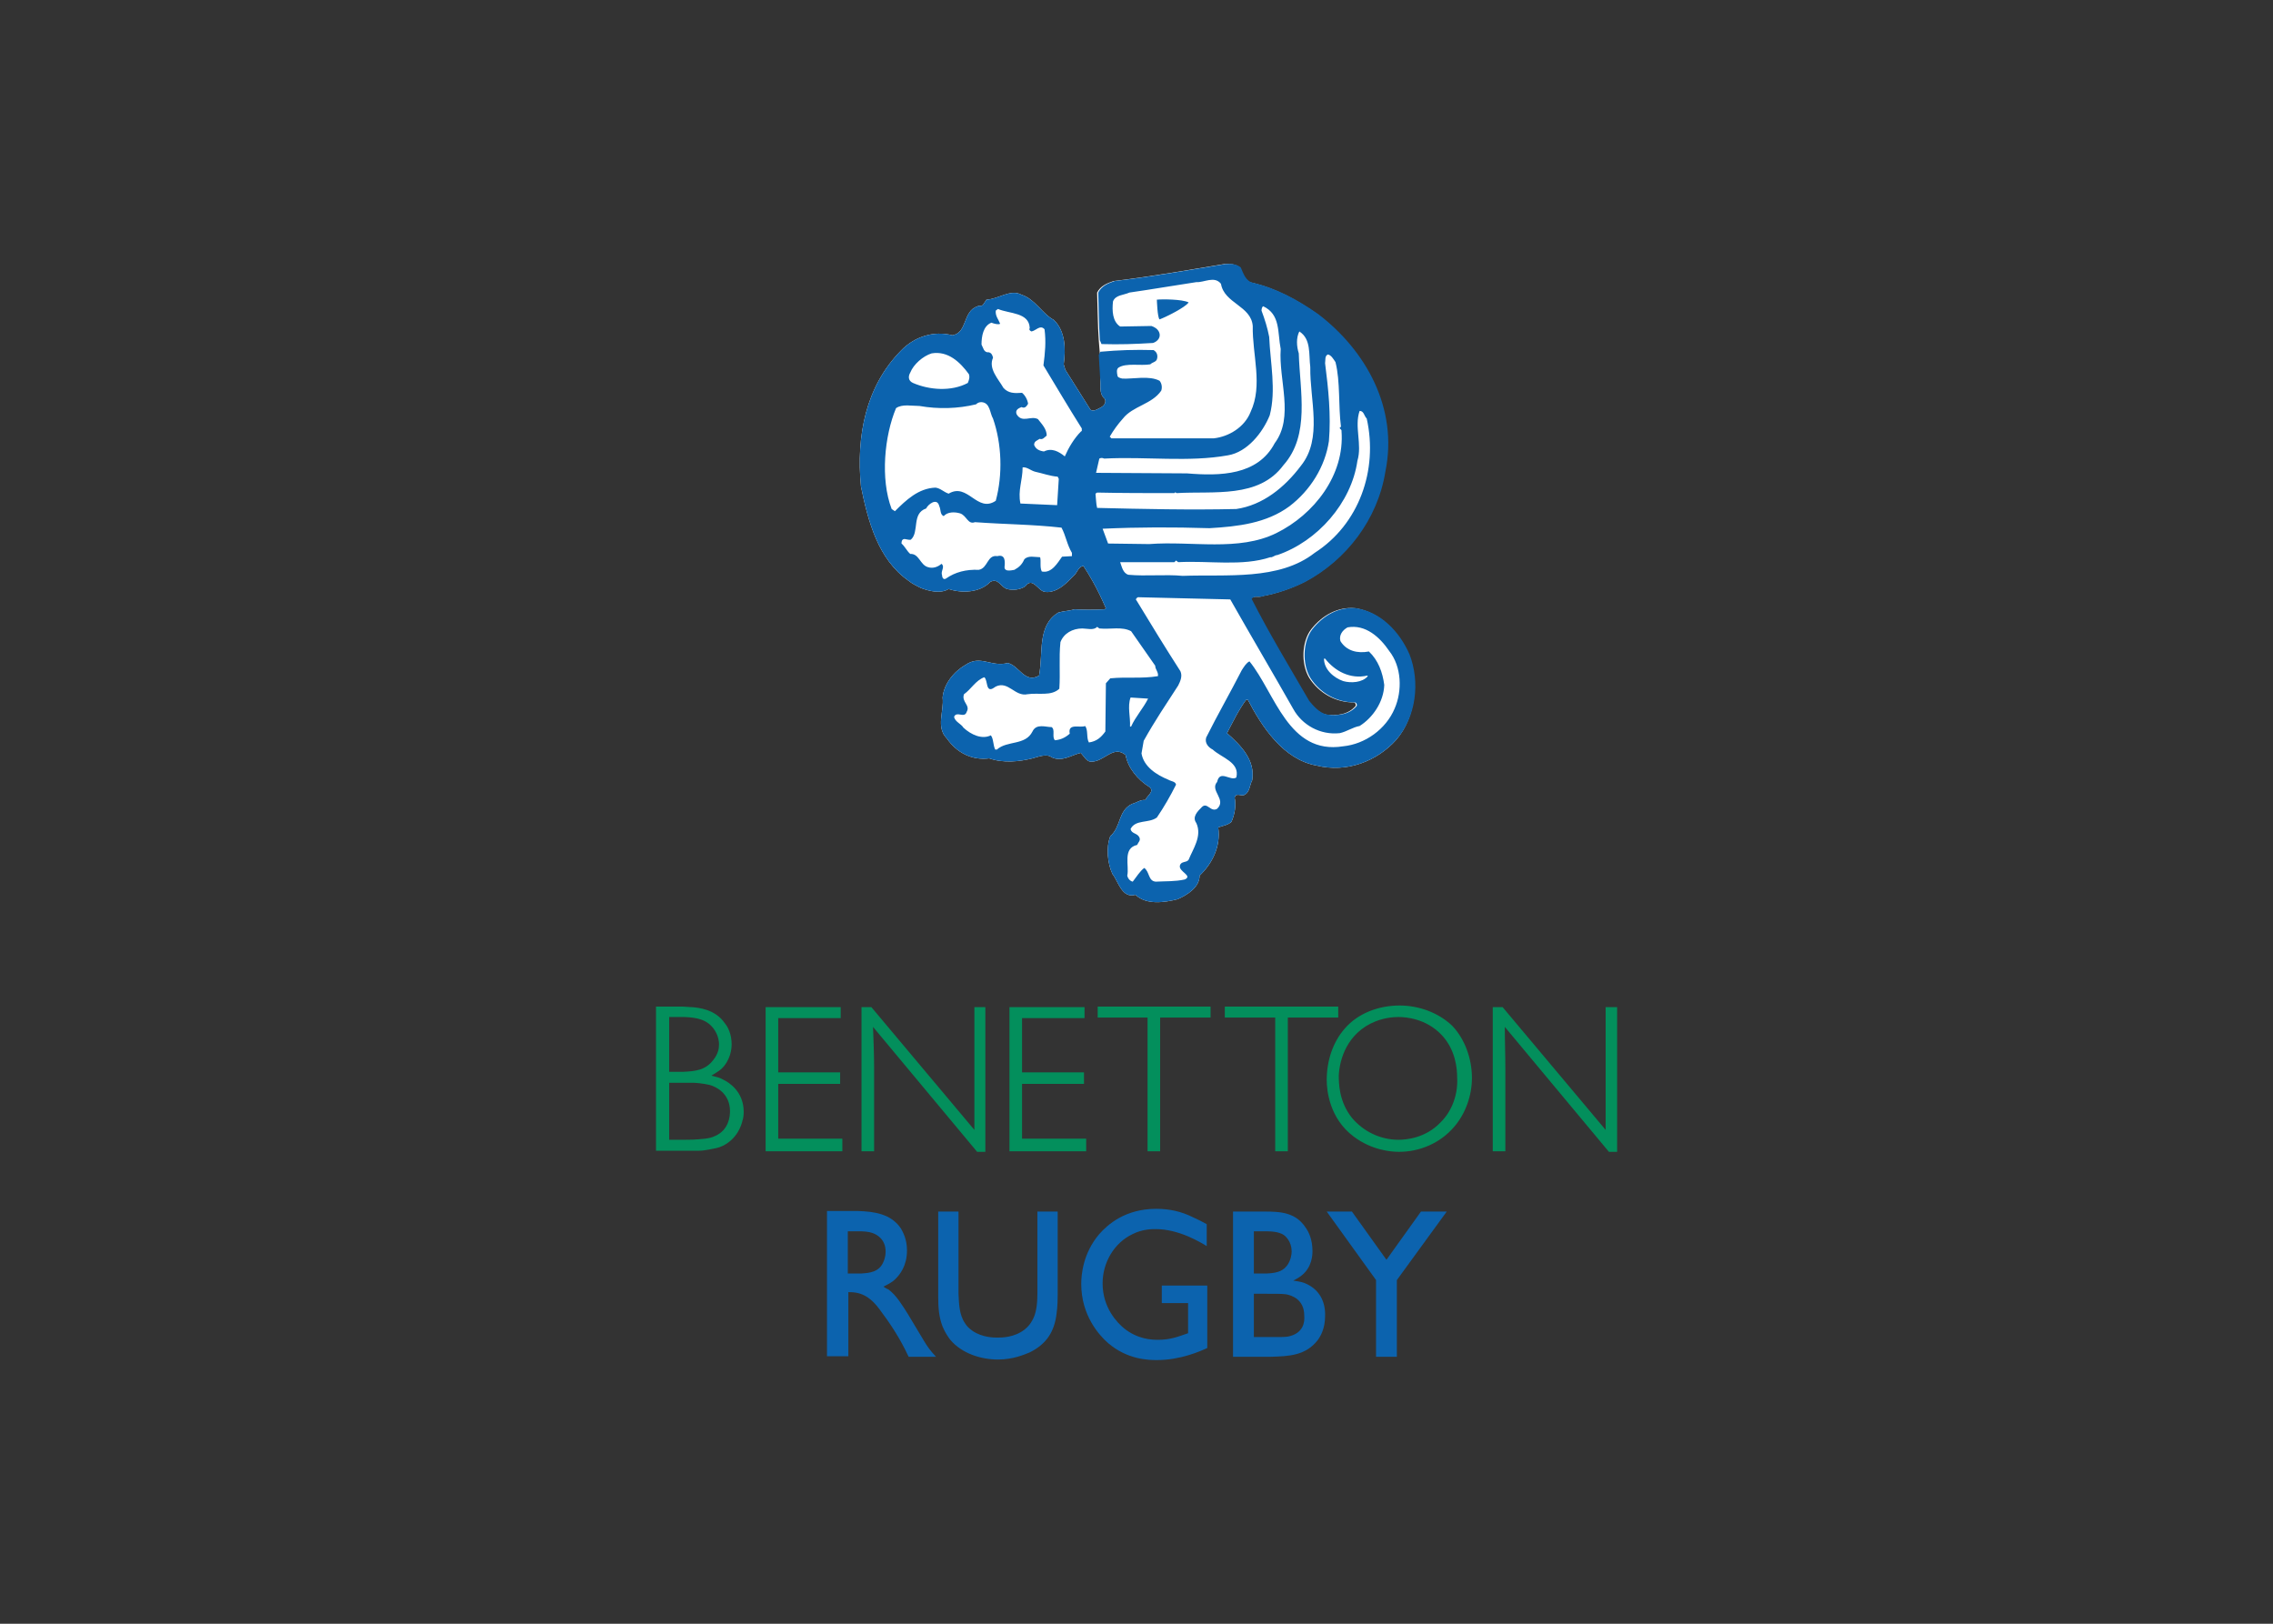 <svg clip-rule="evenodd" fill-rule="evenodd" stroke-linejoin="round" stroke-miterlimit="2" viewBox="0 0 560 400" xmlns="http://www.w3.org/2000/svg"><rect x="0" y="0" width="560" height="400" fill="#333333" stroke="none"/><g fill-rule="nonzero" transform="matrix(1.35 0 0 1.35 157.711 60.456)"><path d="m83.9 19.8.1 5.2c0 1.1-.1 2.3.8 3 .3.6-.1 1.2-.6 1.5-.6.3-1.4.9-2 .5l-4.6-7.3-.3-1c.4-2.8.3-6.1-1.8-8.1-2.1-1.1-3.4-3.8-5.9-4.6-2-1.1-4.2.8-6.4.9l-.6.9c-.3.4-.7.1-1 .3-2.8.9-1.8 4.8-4.6 5.3-3.5-.9-7 .3-9.4 2.8-6.4 6.5-8.2 15.5-7.3 24.8 1.3 6.3 3.1 13.3 8.7 17.2.6.5 1.4.9 2.2 1.3 1.6.6 3.6 1.1 5.1.2 2.4.8 5.7.7 7.6-1.3 1.5-.8 1.9 1 3.1 1.3 1.1.3 2.4.1 3.3-.5 1.3-1.8 2.3.8 3.5 1 1.6.3 3.2-.8 4.4-2 .3-.3.6-.6.8-.8.8-.6.9-1.8 1.9-1.9.6.9 1.2 1.9 1.7 2.8.9 1.6 1.7 3.3 2.4 4.9l-.2.2c-1.7.1-4.1.1-5.5 0-1 .3-2 .3-3 .6-3.9 2.4-2.7 7.4-3.5 11.5-2.6 1.5-3.6-1.8-5.7-2.3-3.1.8-5-1.6-7.8.4-2.1 1.2-3.9 3.5-4.1 5.9.3 2.5-1.3 5.4.8 7.5 1.8 2.6 4.6 4 7.7 3.6 2.6.9 5.5.6 7.9 0 1.1-.3 2.6-.9 3.5-.2 1.9.9 3.6-.4 5.3-.8.6.6 1.1 1.7 2 1.6 2.3 0 4-3.1 6.2-1.2.4 2.3 2.2 4.5 4.3 5.8 1.1.8-.4 1.6-.7 2.4-.9-.1-1.6.5-2.4.7-2.6 1.2-2 4.2-4 5.9-.8 2.1-.5 5 .4 6.9 1.1 1.4 1.7 4.5 4.2 3.8 2 1.9 5.3 1.4 7.7.8 1.8-.8 4-2.2 4-4.3 2.3-2.2 3.9-5.3 3.4-8.8.8-.3 1.7-.4 2.4-1 .6-1.3.9-3 .6-4.4.2-1 1.1-.3 1.7-.5 1.1-.5 1-1.8 1.5-2.7.6-3.7-2.1-6.4-4.6-8.6 1.1-2.1 2.1-4.2 3.5-6.1h.3c2.6 5 6.5 10.9 12.5 12 5.6 1.4 11.1-.8 14.6-4.7 3.5-4.1 4.2-10.5 2.2-15.6-1.8-4.1-5.2-7.7-9.7-8.4-3.2-.3-6 1.3-8 3.8-1.8 2.3-1.9 6.4-.4 8.9 1.8 2.8 4.8 4.5 8.2 4.5.3.1.3.4.3.6-1.3 1.6-3.5 1.9-5.5 1.6-1.3-.3-2.4-1.5-3.2-2.5-3.6-6.2-7.3-12.3-10.5-18.6.5-.7 1.6-.2 2.1-.5 2.7-.5 5.3-1.4 7.7-2.6 7.5-4 13.2-11.4 14.6-20.1 2.4-11.6-3.6-22.2-12.3-28.8-3.7-2.6-7.6-4.7-11.9-5.7-1.3-.3-1.7-1.7-2.2-2.8-.8-.6-1.7-.7-2.8-.6-6.7 1.1-13.4 2.3-20.2 3.1-1.2.4-2.4.9-3 2.1.1 2.8.1 5.9.3 8.7z" fill="#fff"/><path d="m140.4 74.6c-1.8-4.1-5.2-7.7-9.7-8.4-3.2-.3-6 1.3-8 3.8-1.8 2.3-1.9 6.4-.4 8.9 1.8 2.8 4.8 4.5 8.2 4.5.3.1.3.4.3.6-1.3 1.6-3.5 1.9-5.5 1.6-1.3-.3-2.4-1.5-3.2-2.5-3.6-6.2-7.3-12.3-10.5-18.6.5-.7 1.6-.2 2.1-.5 2.7-.5 5.3-1.4 7.7-2.6 7.5-4 13.2-11.4 14.6-20.1 2.4-11.6-3.6-22.2-12.3-28.8-3.7-2.6-7.6-4.7-11.9-5.7-1.3-.3-1.7-1.7-2.2-2.8-.8-.6-1.7-.7-2.8-.6-6.7 1.1-13.4 2.3-20.2 3.1-1.2.4-2.4.9-3 2.1.1 2.8.1 5.9.3 8.7l.3.7c3.4.1 6 0 9.4-.2.9-.3 1.5-1.1 1.1-2-.3-.6-.8-.9-1.4-1.1l-5.7.1c-1.4-.9-1.5-2.9-1.3-4.6.5-1.2 1.9-1.1 3-1.6 4.2-.6 8.2-1.3 12.2-1.9 1.4.1 3.3-1.2 4.5.3.6 3.6 5.5 4 5.8 7.7-.1 5.3 1.9 10.8-.4 15.7-1.1 2.8-4 4.5-6.7 4.8h-18.7l-.3-.3c.7-1.2 1.5-2.3 2.4-3.3 1.8-2.3 5.3-2.6 7-5.1.2-.6.1-1.3-.3-1.8-1.9-1-4.8-.3-6.8-.4-.4-.1-.9-.2-.9-.6-.1-.5-.2-1.1.2-1.4 1.4-.9 4-.3 5.8-.6.4-.4 1-.4 1.2-.9.2-.6.1-1.3-.6-1.7-3.4-.1-6.4 0-9.7.3l-.3.6.3 5c0 1.1-.1 2.3.8 3 .3.6-.1 1.2-.6 1.5-.6.3-1.4.9-2 .5l-4.6-7.3-.3-1c.4-2.8.3-6.1-1.8-8.1-2.1-1.1-3.4-3.8-5.9-4.6-2-1.1-4.2.8-6.4.9l-.6.9c-.3.4-.7.1-1 .3-2.8.9-1.8 4.8-4.6 5.3-3.5-.9-7 .3-9.4 2.8-6.4 6.5-8.2 15.5-7.3 24.8 1.3 6.3 3.1 13.3 8.7 17.2.6.5 1.4.9 2.2 1.3 1.6.6 3.6 1.1 5.1.2 2.4.8 5.7.7 7.6-1.3 1.5-.8 1.9 1 3.1 1.3 1.1.3 2.4.1 3.3-.5 1.3-1.8 2.3.8 3.5 1 1.6.3 3.2-.8 4.4-2 .3-.3.6-.6.8-.8.8-.6.9-1.8 1.9-1.9.6.9 1.2 1.9 1.7 2.8.9 1.6 1.7 3.3 2.4 4.9l-.2.2c-1.7.1-4.1.1-5.5 0-1 .3-2 .3-3 .6-3.9 2.4-2.7 7.4-3.5 11.5-2.6 1.5-3.6-1.8-5.7-2.3-3.1.8-5-1.6-7.8.4-2.1 1.2-3.9 3.5-4.1 5.9.3 2.5-1.3 5.4.8 7.5 1.8 2.6 4.6 4 7.7 3.6 2.6.9 5.5.6 7.9 0 1.1-.3 2.6-.9 3.5-.2 1.9.9 3.6-.4 5.3-.8.6.6 1.1 1.7 2 1.6 2.3 0 4-3.1 6.2-1.2.4 2.3 2.2 4.5 4.3 5.8 1.1.8-.4 1.6-.7 2.4-.9-.1-1.6.5-2.4.7-2.6 1.2-2 4.2-4 5.9-.8 2.1-.5 5 .4 6.9 1.1 1.4 1.7 4.5 4.2 3.8 2 1.9 5.3 1.4 7.7.8 1.8-.8 4-2.2 4-4.3 2.3-2.2 3.9-5.3 3.4-8.8.8-.3 1.7-.4 2.4-1 .6-1.3.9-3 .6-4.4.2-1 1.1-.3 1.7-.5 1.1-.5 1-1.8 1.5-2.7.6-3.7-2.1-6.4-4.6-8.6 1.1-2.1 2.1-4.2 3.5-6.1h.3c2.6 5 6.5 10.9 12.5 12 5.6 1.4 11.1-.8 14.6-4.7 3.6-4.1 4.4-10.5 2.4-15.6zm-91.1-51.4c.6-1.5 2.3-3 3.9-3.5 3-.5 5.2 1.6 6.8 3.8.2.6 0 1.1-.2 1.6-3 1.6-7 1.3-10 0-.9-.4-.9-1.2-.5-1.9zm-2.8 25.3-.6-.4c-2.1-5.5-1.3-13.4.8-18.4 1.1-.8 2.9-.4 4.3-.4 3.4.6 7 .5 10.3-.3.3-.3.6-.4 1-.4 1.6.1 1.5 2 2.1 3 1.6 4.6 1.8 10.2.5 15-3.4 2.3-5.1-3.4-8.6-1.3-.9-.3-1.5-1-2.4-1.1-3.1.1-5.4 2.3-7.4 4.3zm32.3 8.2-1.8.1c-.8 1.1-1.9 3.1-3.7 2.7-.4-.8-.1-1.8-.3-2.6-.9 0-2.2-.4-2.9.4-.4.9-.9 1.4-1.8 1.9-.6.1-1.8.4-1.8-.5.1-.9.2-2.4-1.3-2-1.9-.3-1.7 2.2-3.4 2.5-2.3-.1-4.3.4-6 1.6-.5.3-.7-.3-.7-.6-.3-.8.6-1.5-.1-2.1-.7.6-1.6.9-2.5.6-1.4-.4-1.6-2.5-3.2-2.4-.6-.5-1-1.4-1.6-1.9 0-.2 0-.7.4-.8.3-.1.8.2 1.3.1 1.6-1.4.1-4.8 2.8-5.7.3-.7 2-2.1 2.4-.4.3.6.1 1.5.8 1.8.7-.8 2-.8 3-.5 1.2.4 1.4 2.1 2.7 1.6 5.4.4 10.5.4 15.8 1 .8 1.5 1 3.1 1.9 4.6zm-9-16.2c.8-.1 1.5.6 2.3.8 1.4.3 2.7.8 4.1.9l.2.4-.3 4.8-6.7-.3c-.5-2.4.4-4.2.4-6.6zm10.7-6.6c-1.3 1.3-2.3 3-3 4.6-1.1-.9-2.4-1.6-3.8-.9-.8-.1-1.5-.4-1.8-1.2 0-.7.6-.8 1-1.1.6.2.9-.3 1.3-.6 0-1.2-.9-2.1-1.6-3-1.3-.7-2.9.8-3.9-.9-.3-.8.4-1.1.9-1.3.6.3.9-.1 1.2-.6-.1-.7-.5-1.5-1.1-2-1.4.1-2.5.1-3.4-.9-.9-1.6-2.8-3.5-1.9-5.5-.1-.5-.3-.9-.8-1-.9.1-1-.9-1.3-1.4 0-1.5.3-3.4 1.8-4 .5.2 1.3.4 1.6.2-.3-.8-.9-1.4-.8-2.4l.4-.3c2.1.9 5.7.6 5.8 3.5-.2.3.1.5.3.6.8-.1 1.6-1.3 2.4-.4.3 2.3.1 4.3-.2 6.6 2.3 3.8 4.6 7.7 7 11.5v.5zm47.8 45.6c-1.7-.6-3.5-2.1-3.5-4.1h.2c1.8 2.3 4.6 3.8 7.7 3.1l.1.1c-1 1.2-3.1 1.3-4.5.9zm3-49.3c.8 0 .8.9 1.3 1.4 2.1 9.4-1.4 19.3-9.5 24.5-6.5 5.1-16.1 3.9-24.1 4.2-3.1-.3-6.7.1-9.9-.2-1-.3-1.2-1.5-1.5-2.3h9.9l.3-.3.4.3c5.6-.3 11.7.8 16.8-.9.4.1.8-.4 1.3-.4 7.3-2.5 13.5-9.5 14.6-17.2.9-3-.6-6.2.4-9.1zm-47.5 8.7c.4-.2.6-.1.9 0 7.7-.4 15.4.7 22.6-.6 3.5-.6 6.3-4.1 7.6-7.3 1.2-4.6.1-9.6-.1-14.3-.3-1.6-.8-3.2-1.4-4.8 0-.3.1-.7.3-.8 3.2 1.5 2.6 4.8 3.2 7.8-.4 5.7 2.5 12.4-1.1 17.2-3.1 5.9-10 6-16 5.5l-16.6-.1zm-.7 6.4.3-.2c4.5.1 9.3.1 14.1.1.2-.3.3 0 .4 0 6.8-.4 15 1 19.5-5.1 4.9-5.5 3-13.5 2.8-20.4-.4-1.3-.5-2.8.1-4 2.2 1.4 1.7 4.2 2 6.5-.1 6 2.3 13-1.7 18-3 4-7 7.2-11.8 7.9-8.4.2-17.1 0-25.4-.2-.2-.7-.2-1.8-.3-2.6zm1.3 6.4c6.6-.3 12.8-.3 19.5-.1 5.2-.3 10.4-.9 14.6-4 3.8-2.9 6.5-7.2 7.2-11.9.4-4.8-.1-9.5-.7-14.2.1-.6-.1-1.3.5-1.6.6.1 1 .8 1.4 1.4.9 3.6.5 7.9 1 11.8-.6.3.2.4.1.8.6 8-5 15.2-11.9 18.6s-15.4 1.4-23.2 2l-7.5-.1zm1.4 27.3-.8.9-.1 8.8c-.8 1.1-1.6 1.8-3 2-.5-.8-.1-2.3-.7-3-.9.4-3.2-.6-2.8 1.4-.8.7-1.6 1.1-2.7 1.2-.6-.6.1-1.9-.6-2.4-1.1 0-2.8-.7-3.5.8-1.3 2.6-4.6 1.6-6.5 3.3h-.3c-.4-.8-.3-2-.8-2.6-1.6.8-3.6-.1-5-1.4-.4-.7-1.6-1.1-1.7-2 .5-1.1 1.9.4 2.3-.9.7-1.2-1-1.8-.5-3.2 1.3-.9 2.1-2.5 3.7-3.1.7.5.2 3 1.8 1.9l.3-.2c2.3-1.1 3.5 1.9 5.8 1.4 2-.3 4.3.4 5.8-1 .2-3-.1-5.5.2-8.5.6-1.6 2.2-2.5 4-2.5.8 0 2.1.4 2.7-.3l.4.3c2.1.2 4.1-.4 5.8.5l4.4 6.3c0 .7.6 1.1.5 1.9-3 .5-5.6.1-8.7.4zm3.8 8.8h-.2c.1-1.8-.5-3.6.1-5.3l3.2.2c-.9 1.8-2.3 3.3-3.1 5.1zm48.1-3.3c-1.6 3.8-5.4 6.5-9.4 6.9-10 1.6-12.4-9.7-17.1-15.5-.6.3-1 1-1.4 1.6-2.1 4.1-4.4 8.1-6.5 12.3-.3 1 .4 1.8 1.2 2.2 1.6 1.5 5 2.3 4.3 5.1-1.1.7-3-1.5-3.5.8-1.4 1.6 1.8 3.2 0 4.9-1.2.7-1.8-1.3-2.8-.3-.8.8-1.8 1.8-1 2.9 1.1 2.4-.6 4.7-1.4 6.7-.4.6-1.4.2-1.6 1.1-.2 1.1 2.4 1.8.9 2.5-1.8.4-3.5.3-5.3.4-1.4-.1-1.1-1.8-2.1-2.5-.8.6-1.4 1.6-2.1 2.5-.5-.1-.9-.6-1-1.1.4-1.8-.9-5 1.8-5.6.2-.5.7-.8.4-1.4-.4-.8-1.4-.6-1.6-1.5.9-1.8 3.3-1 4.8-2.1 1.3-1.9 2.5-4 3.5-6-.1-.6-.9-.6-1.4-.9-2.2-.9-4.5-2.4-4.9-4.8l.4-2.3c2-3.6 4.1-6.7 6.3-10.1.4-.8.8-1.7.4-2.6-2.7-4.2-5.4-8.6-8-12.9-.3-.2.1-.6.3-.6l16.8.4c3.8 6.7 7.7 13.3 11.5 20 1.6 2.9 4.9 4.8 8.5 4.4 1.3-.3 2.4-1.1 3.6-1.3 2.4-1.5 4.4-4.4 4.5-7.5-.3-2.3-1.1-4.5-2.8-6.1-2.1.4-4.1-.1-5.2-1.9-.3-1.1.4-2 1.3-2.5 3.3-.6 5.9 1.8 7.6 4.3 2.3 2.9 2.4 7.3 1 10.5z" fill="#0c63ae"/><path d="m100.1 10.4c-1.2-.6-4.9-.6-5.8-.5 0 0 .1 3.3.5 3.6 1.3-.5 4.7-2.2 5.3-3.1z" fill="#0c63ae"/><g fill="#038f5c"><path d="m15.1 152.2c-.5-.3-.9-.4-2.1-.7.6-.4 1.2-.7 1.8-1.2 1.7-1.6 1.9-3.7 1.9-4.5 0-1.9-.7-3.2-1.2-3.8-1.8-2.7-5-2.9-6-3-.6 0-1.2-.1-1.7-.1h-4.9v26.3h7.8c.6 0 1.2-.1 1.8-.2 1-.2 1.8-.3 2.6-.7 2.6-1.3 3.4-3.7 3.6-4.7.1-.2.2-.8.2-1.5 0-3.7-2.7-5.4-3.8-5.9zm-9.8-11.4h2.8c2.2.1 4.2.4 5.5 2.4.7 1.1.8 2.1.8 2.6 0 .6-.1 1.7-1.1 2.9-1.4 1.8-3.2 2-5.5 2.1h-2.5zm8.4 21.7c-.6.3-1.1.4-1.8.5-2 .2-2.7.2-3.7.2h-2.9v-10.4h4.4c.3 0 1.8.1 3 .4 1.1.3 3.7 1.5 3.7 4.8 0 .9-.2 3.4-2.7 4.5z"/><path d="m25.2 153h11.3v-2.1h-11.3v-9.9h11.4v-2h-13.7v26.3h14v-2.3h-11.7z"/><path d="m61 161.4-18.8-22.4h-1.8v26.3h2.3v-15c0-2.6-.1-5.1-.2-7.7l19 22.8h1.5v-26.4h-2z"/><path d="m69.7 153h11.3v-2.1h-11.3v-9.9h11.4v-2h-13.7v26.3h14v-2.3h-11.7z"/><path d="m83.5 140.9h9.1v24.4h2.3v-24.4h9.2v-2h-20.6z"/><path d="m127.4 138.9h-20.7v2h9.2v24.4h2.3v-24.4h9.2z"/><path d="m138.6 138.7c-3.8 0-7.6 1.4-10 4.2-2.2 2.5-3.3 5.9-3.3 9.4 0 1.9.5 7 4.9 10.3 3.3 2.5 6.8 2.8 8.3 2.8 3.8 0 7.5-1.6 10-4.5 2.1-2.4 3.3-5.7 3.3-9 0-3.5-1.3-7.1-3.6-9.5-2.5-2.4-6.1-3.7-9.6-3.7zm7.4 21.4c-2.7 2.8-6.2 3.1-7.6 3.1-3.3 0-6.4-1.5-8.5-4-2.4-3-2.4-6.4-2.4-7.8.1-1.9.9-6.9 5.8-9.4 2.2-1.1 4.2-1.2 5.1-1.2 1.4 0 5 .3 7.8 3.2 2.7 2.8 2.9 6.4 2.9 7.8.2 3-.9 6.2-3.1 8.3z"/><path d="m176.2 139v22.4l-18.8-22.4h-1.8v26.3h2.3v-15c0-2.6-.1-5.1-.1-7.7l19 22.8h1.5v-26.4z"/></g><path d="m48.8 194.9c-.9-1.4-2-3.3-3.5-4.4-.3-.1-.6-.3-.9-.5 1.2-.6 1.7-.9 2.2-1.4.8-.8 2.1-2.4 2.1-5.2 0-2-.7-3.3-1.1-4-1.8-2.7-4.9-3.1-7.8-3.2h-5.7v26.5h3.9v-11.7c.1 0 .8 0 1.4.1 2.2.4 3.5 1.9 4.7 3.6 2.7 3.6 4.1 6.4 4.9 8.1h5c-1.1-1.2-1.4-1.6-2.2-2.9zm-8.4-7.3h-2.5v-7.7h1.2c1.8 0 3.7-.1 5 1.5.7.9.7 1.9.7 2.2 0 1-.3 1.7-.5 2.1-.8 1.6-2.3 1.8-3.9 1.9z" fill="#0c63ae"/><path d="m76.2 191.6v-15.3h-3.7v14.8c0 1.5-.1 3.3-.7 4.6-.2.4-.6 1.3-1.6 2.1-1.9 1.5-4.2 1.5-5 1.5-.6 0-2.7 0-4.5-1.2-.6-.4-1.1-.9-1.4-1.4-1.1-1.6-1.1-3.6-1.2-5.4v-15h-3.7v15.5c0 1.9.1 3.7.8 5.5.5 1.2 1.1 2 1.4 2.4 2.1 2.5 5.6 3.6 8.7 3.6 2.8 0 4.8-.9 5.8-1.3 3-1.5 4.5-3.7 4.9-7.1.2-1.3.2-3 .2-3.3z" fill="#0c63ae"/><path d="m94.2 175.8c-5.7 0-8.9 2.9-10.4 4.6-3 3.5-3.3 7.5-3.3 9.1 0 5.8 3.3 9.4 4.9 10.8 3.5 3 7.3 3.1 8.9 3.1 4.3 0 7.9-1.6 9.2-2.2v-11.4h-8.3v3.2h4.8v5.5c-2 .7-3.3 1.2-5.5 1.2-1.2 0-3.7-.1-6.2-2.1-1.2-1-3.9-3.7-3.9-8.2 0-3.8 2.1-7.4 5.5-9 1.8-.9 3.5-.9 4.2-.9 4.3 0 8.3 2.5 9.3 3.1v-4c-.9-.5-1.7-.9-2.6-1.3-2-1-4.2-1.5-6.6-1.5z" fill="#0c63ae"/><path d="m121.6 189.5c-.6-.3-1.1-.4-2.4-.6.6-.3 1.1-.6 1.6-1 1.8-1.5 1.9-3.6 1.9-4.4 0-2.1-.7-3.5-1.2-4.2-1.8-2.8-4.5-3-7.5-3h-5.8v26.5h6.9c3.3-.1 6.4-.2 8.6-3.1.5-.7 1.3-2.1 1.3-4.3.1-2.6-1-4.8-3.4-5.9zm-9.6-9.6h1.8c1.1 0 2.7 0 3.7.7 1.3 1 1.4 2.5 1.4 3 0 .4-.1 1.5-.8 2.5-.7.9-1.5 1.4-3.7 1.5h-2.4zm6.3 19.2c-.6.1-1.3.1-1.9.1h-4.4v-7.9h1.9c1.8 0 3.4 0 4 .1 1 .2 3.3.9 3.3 3.9.1 1.1-.1 3.2-2.9 3.8z" fill="#0c63ae"/><path d="m142.5 176.3-6.3 8.8-6.3-8.8h-4.6l9 12.5v14h3.8v-14l9.1-12.5z" fill="#0c63ae"/></g></svg>
